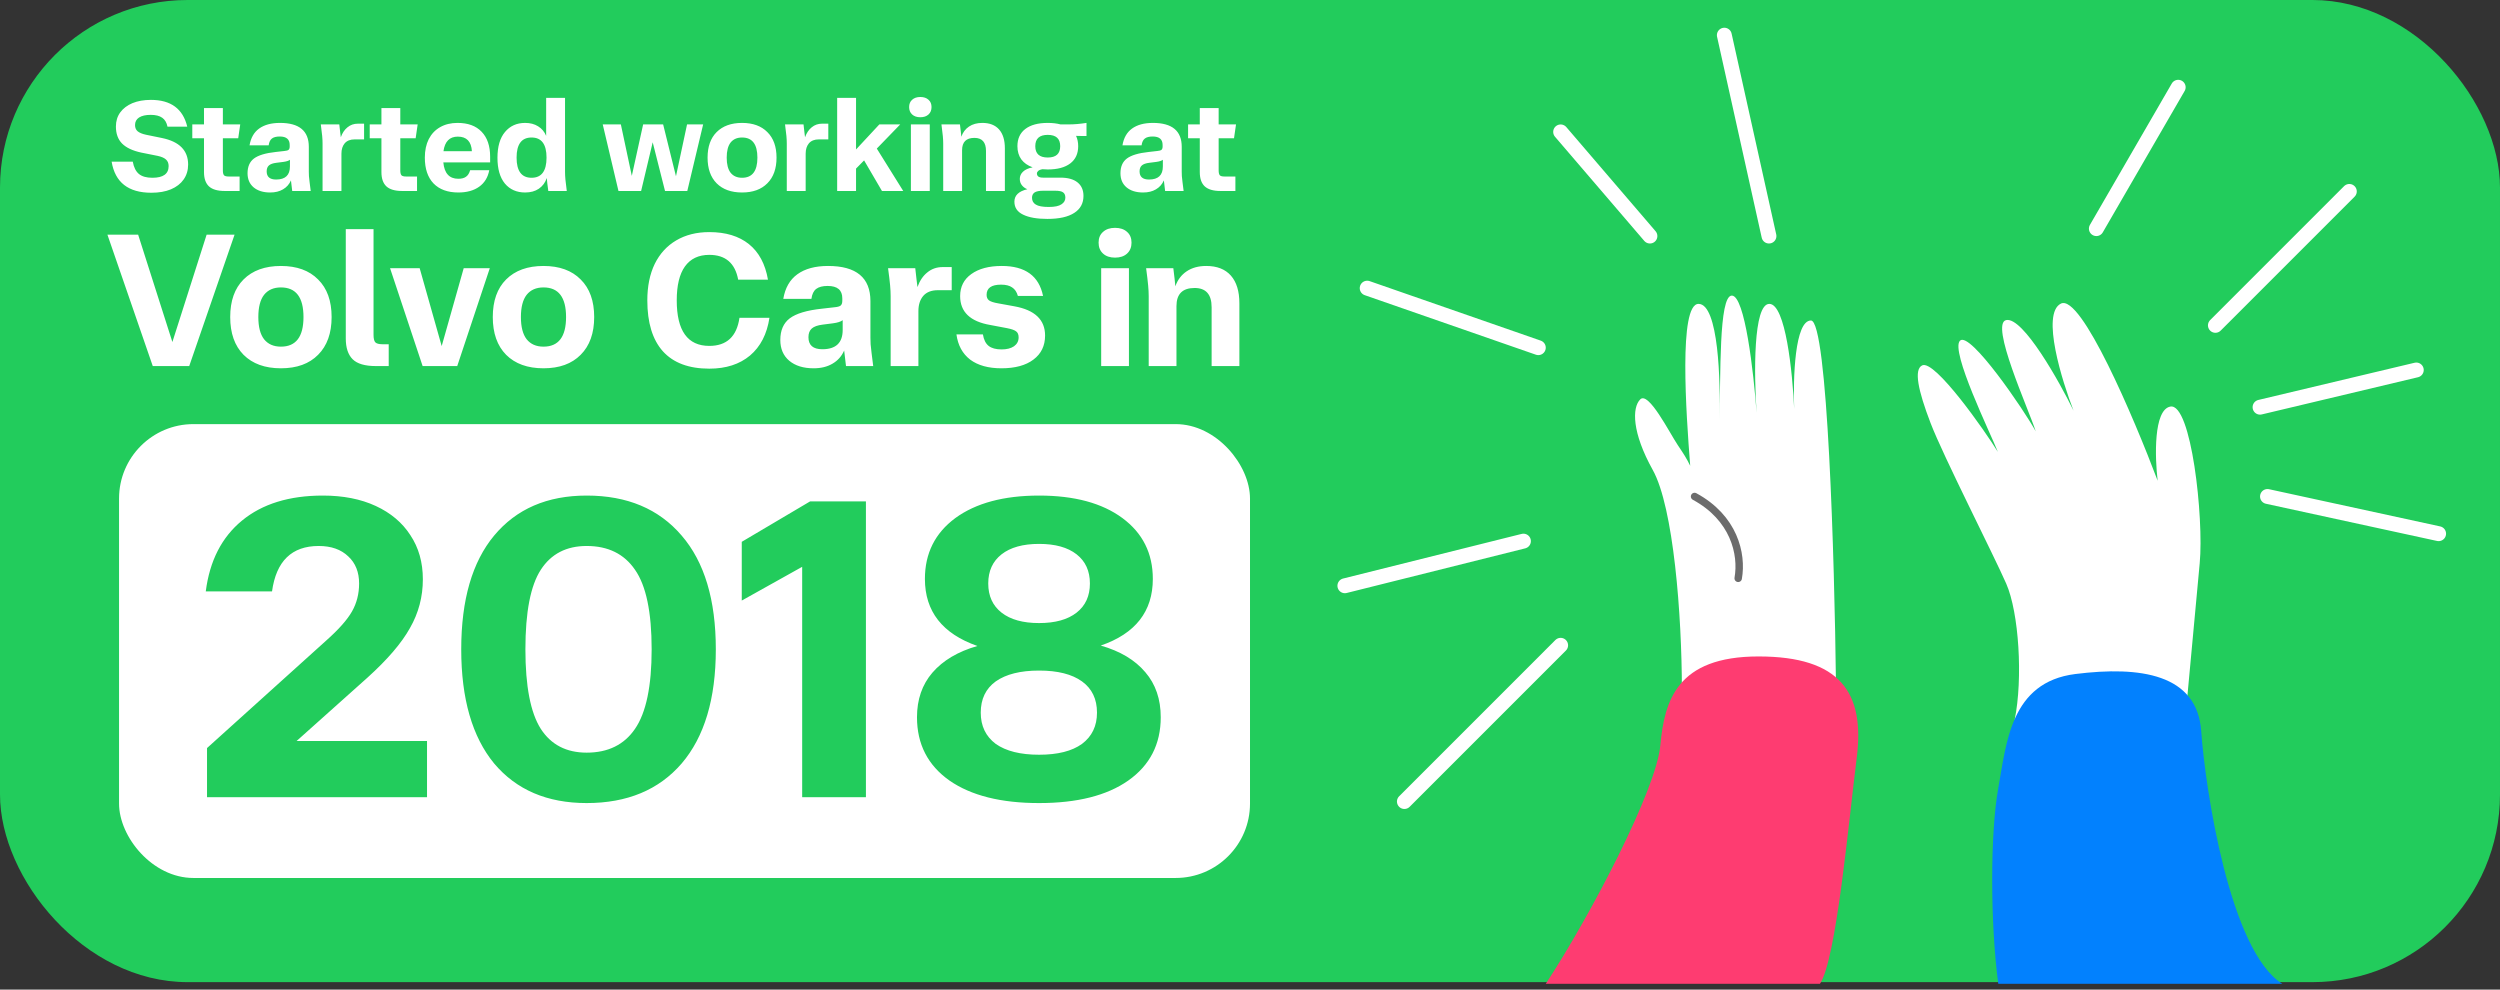 <svg width="336" height="133" viewBox="0 0 336 133" fill="none" xmlns="http://www.w3.org/2000/svg">
<rect x="0" y="0" width="336" height="133" fill="#333333" stroke="none"/>
<rect width="336" height="132" rx="25.216" fill="#22CC5C"/>
<path d="M22.664 22.32C22.664 21.948 22.546 21.654 22.309 21.44C22.083 21.226 21.711 21.062 21.193 20.95L18.994 20.51C17.833 20.262 16.971 19.856 16.407 19.293C15.854 18.729 15.578 17.968 15.578 17.009C15.578 16.277 15.77 15.645 16.153 15.116C16.548 14.574 17.095 14.157 17.794 13.864C18.504 13.571 19.332 13.424 20.279 13.424C22.963 13.424 24.592 14.625 25.167 17.026H22.512C22.399 16.474 22.162 16.074 21.802 15.826C21.441 15.566 20.922 15.437 20.246 15.437C19.581 15.437 19.062 15.555 18.69 15.792C18.329 16.029 18.149 16.367 18.149 16.807C18.149 17.156 18.261 17.432 18.487 17.635C18.724 17.838 19.101 17.996 19.62 18.109L21.768 18.548C24.113 19.033 25.285 20.223 25.285 22.117C25.285 22.883 25.082 23.554 24.676 24.129C24.282 24.693 23.712 25.132 22.968 25.448C22.235 25.752 21.362 25.905 20.347 25.905C17.247 25.905 15.466 24.512 15.003 21.728H17.844C17.98 22.483 18.256 23.035 18.673 23.385C19.09 23.723 19.693 23.892 20.482 23.892C21.937 23.892 22.664 23.368 22.664 22.32ZM27.417 23.131V18.582H25.844V16.722H27.417V14.524H29.954V16.722H32.287L32.017 18.582H29.954V22.911C29.954 23.216 30.004 23.43 30.106 23.554C30.207 23.667 30.416 23.723 30.732 23.723H32.203V25.668H30.19C29.232 25.668 28.527 25.459 28.076 25.042C27.637 24.625 27.417 23.988 27.417 23.131ZM33.27 23.283C33.27 22.404 33.557 21.745 34.132 21.305C34.718 20.865 35.693 20.572 37.058 20.425L38.241 20.29C38.501 20.268 38.681 20.217 38.782 20.138C38.884 20.048 38.935 19.901 38.935 19.698V19.479C38.935 18.723 38.489 18.346 37.599 18.346C37.136 18.346 36.787 18.436 36.55 18.616C36.313 18.796 36.167 19.101 36.111 19.529H33.54C33.709 18.526 34.138 17.776 34.825 17.28C35.524 16.773 36.46 16.519 37.633 16.519C40.214 16.519 41.505 17.59 41.505 19.732V23.081C41.505 23.261 41.511 23.458 41.522 23.672C41.545 23.875 41.573 24.135 41.607 24.45C41.64 24.755 41.691 25.161 41.759 25.668H39.273C39.194 25.07 39.138 24.597 39.104 24.247C38.878 24.766 38.523 25.166 38.038 25.448C37.565 25.73 36.99 25.871 36.313 25.871C35.378 25.871 34.634 25.64 34.081 25.177C33.54 24.715 33.27 24.084 33.27 23.283ZM35.84 23.03C35.84 23.763 36.263 24.129 37.108 24.129C38.348 24.129 38.968 23.543 38.968 22.37V21.474C38.799 21.609 38.501 21.705 38.072 21.762L37.142 21.88C36.68 21.936 36.347 22.055 36.144 22.235C35.941 22.415 35.84 22.68 35.84 23.03ZM43.352 19.293C43.352 18.977 43.336 18.639 43.302 18.278C43.268 17.906 43.206 17.387 43.116 16.722H45.602C45.658 17.15 45.697 17.5 45.72 17.77C45.754 18.041 45.782 18.267 45.805 18.447C46.008 17.872 46.306 17.427 46.701 17.111C47.096 16.784 47.563 16.621 48.105 16.621H48.933V18.734H47.665C47.079 18.734 46.633 18.909 46.329 19.259C46.036 19.608 45.889 20.07 45.889 20.645V25.668H43.352V19.293ZM51.264 23.131V18.582H49.691V16.722H51.264V14.524H53.8V16.722H56.134L55.864 18.582H53.8V22.911C53.8 23.216 53.851 23.43 53.953 23.554C54.054 23.667 54.263 23.723 54.578 23.723H56.05V25.668H54.037C53.079 25.668 52.374 25.459 51.923 25.042C51.484 24.625 51.264 23.988 51.264 23.131ZM57.098 21.186C57.098 20.228 57.273 19.4 57.623 18.701C57.983 18.002 58.491 17.466 59.145 17.094C59.81 16.711 60.593 16.519 61.495 16.519C62.893 16.519 63.97 16.914 64.725 17.703C65.492 18.492 65.875 19.614 65.875 21.068V21.829H59.584C59.72 23.295 60.39 24.027 61.597 24.027C62.036 24.027 62.38 23.937 62.628 23.757C62.888 23.577 63.074 23.283 63.186 22.878H65.757C65.576 23.836 65.126 24.574 64.404 25.093C63.682 25.611 62.747 25.871 61.597 25.871C60.165 25.871 59.054 25.465 58.265 24.653C57.487 23.841 57.098 22.686 57.098 21.186ZM63.423 20.324C63.344 19.016 62.713 18.362 61.529 18.362C60.424 18.362 59.782 19.016 59.601 20.324H63.423ZM66.859 21.203C66.859 19.693 67.197 18.537 67.873 17.737C68.55 16.925 69.451 16.519 70.579 16.519C71.255 16.519 71.836 16.671 72.321 16.976C72.817 17.28 73.178 17.709 73.403 18.261V13.154H75.94V23.081C75.94 23.396 75.957 23.74 75.99 24.112C76.024 24.484 76.086 25.003 76.176 25.668H73.691C73.634 25.239 73.589 24.89 73.555 24.619C73.521 24.338 73.499 24.106 73.488 23.926C73.285 24.535 72.93 25.014 72.422 25.363C71.926 25.702 71.312 25.871 70.579 25.871C69.44 25.871 68.533 25.471 67.856 24.67C67.191 23.858 66.859 22.703 66.859 21.203ZM73.454 21.186C73.454 19.383 72.783 18.481 71.441 18.481C70.1 18.481 69.429 19.383 69.429 21.186C69.429 22.99 70.1 23.892 71.441 23.892C72.783 23.892 73.454 22.99 73.454 21.186ZM84.915 23.639L86.437 16.722H89.126L90.85 23.689L92.339 16.722H94.503L92.372 25.668H89.379L87.722 19.123L86.166 25.668H83.122L81.008 16.722H83.444L84.915 23.639ZM95.098 21.186C95.098 19.71 95.504 18.565 96.316 17.754C97.139 16.931 98.278 16.519 99.732 16.519C101.186 16.519 102.319 16.931 103.131 17.754C103.954 18.565 104.366 19.71 104.366 21.186C104.366 22.663 103.954 23.813 103.131 24.636C102.319 25.459 101.186 25.871 99.732 25.871C98.278 25.871 97.139 25.459 96.316 24.636C95.504 23.813 95.098 22.663 95.098 21.186ZM101.795 21.186C101.795 19.383 101.107 18.481 99.732 18.481C99.067 18.481 98.554 18.706 98.193 19.157C97.844 19.608 97.669 20.285 97.669 21.186C97.669 22.088 97.844 22.765 98.193 23.216C98.554 23.667 99.067 23.892 99.732 23.892C101.107 23.892 101.795 22.99 101.795 21.186ZM105.744 19.293C105.744 18.977 105.728 18.639 105.694 18.278C105.66 17.906 105.598 17.387 105.508 16.722H107.994C108.05 17.15 108.089 17.5 108.112 17.77C108.146 18.041 108.174 18.267 108.197 18.447C108.399 17.872 108.698 17.427 109.093 17.111C109.487 16.784 109.955 16.621 110.496 16.621H111.325V18.734H110.057C109.47 18.734 109.025 18.909 108.721 19.259C108.428 19.608 108.281 20.07 108.281 20.645V25.668H105.744V19.293ZM112.515 13.154H115.052V20.087L118.181 16.722H120.988L117.842 19.969L121.394 25.668H118.536L116.134 21.558L115.052 22.658V25.668H112.515V13.154ZM122.424 16.722H124.961V25.668L122.424 25.668V16.722ZM122.187 14.388C122.187 13.971 122.323 13.644 122.593 13.408C122.864 13.159 123.23 13.035 123.692 13.035C124.155 13.035 124.521 13.159 124.792 13.408C125.062 13.644 125.198 13.971 125.198 14.388C125.198 14.806 125.062 15.138 124.792 15.386C124.521 15.634 124.155 15.758 123.692 15.758C123.23 15.758 122.864 15.634 122.593 15.386C122.323 15.138 122.187 14.806 122.187 14.388ZM126.767 19.293C126.767 18.988 126.751 18.655 126.717 18.295C126.683 17.923 126.621 17.398 126.531 16.722H129.017C129.062 17.117 129.101 17.444 129.135 17.703C129.169 17.962 129.191 18.188 129.203 18.379C129.406 17.793 129.749 17.336 130.234 17.009C130.719 16.683 131.316 16.519 132.027 16.519C133.008 16.519 133.757 16.812 134.276 17.398C134.794 17.985 135.054 18.83 135.054 19.935V25.668H132.517V20.29C132.517 19.118 131.999 18.532 130.961 18.532C129.857 18.532 129.304 19.084 129.304 20.189V25.668H126.767V19.293ZM136.335 27.105C136.335 26.26 136.916 25.702 138.077 25.431C137.784 25.318 137.541 25.144 137.35 24.907C137.158 24.67 137.062 24.383 137.062 24.044C137.062 23.672 137.203 23.351 137.485 23.081C137.778 22.799 138.212 22.601 138.787 22.489C138.122 22.252 137.615 21.897 137.265 21.423C136.916 20.939 136.741 20.347 136.741 19.648C136.741 18.644 137.096 17.872 137.806 17.331C138.517 16.79 139.52 16.519 140.817 16.519C141.459 16.519 142.034 16.587 142.541 16.722H143.556C143.985 16.722 144.39 16.705 144.774 16.671C145.168 16.637 145.585 16.587 146.025 16.519V18.278H145.399C145.14 18.278 144.881 18.272 144.622 18.261C144.813 18.667 144.909 19.129 144.909 19.648C144.909 20.651 144.554 21.423 143.844 21.964C143.133 22.506 142.124 22.776 140.817 22.776C140.58 22.776 140.349 22.765 140.123 22.742C139.841 22.787 139.644 22.866 139.531 22.979C139.419 23.081 139.362 23.193 139.362 23.317C139.362 23.486 139.424 23.622 139.548 23.723C139.684 23.825 139.898 23.875 140.191 23.875H142.525C143.528 23.875 144.295 24.09 144.824 24.518C145.354 24.946 145.619 25.549 145.619 26.327C145.619 27.32 145.208 28.081 144.385 28.61C143.562 29.151 142.355 29.422 140.766 29.422C139.368 29.422 138.28 29.23 137.502 28.847C136.724 28.475 136.335 27.895 136.335 27.105ZM139.142 19.648C139.142 20.662 139.7 21.17 140.817 21.17C141.933 21.17 142.491 20.662 142.491 19.648C142.491 18.633 141.933 18.126 140.817 18.126C139.7 18.126 139.142 18.633 139.142 19.648ZM138.703 26.581C138.703 26.987 138.872 27.291 139.21 27.494C139.548 27.709 140.129 27.816 140.952 27.816C141.752 27.816 142.322 27.697 142.66 27.46C143.009 27.235 143.184 26.936 143.184 26.564C143.184 26.237 143.083 26 142.88 25.854C142.688 25.707 142.327 25.634 141.797 25.634H140.225C139.672 25.634 139.278 25.713 139.041 25.871C138.815 26.029 138.703 26.265 138.703 26.581ZM150.589 23.283C150.589 22.404 150.876 21.745 151.451 21.305C152.038 20.865 153.013 20.572 154.377 20.425L155.561 20.29C155.82 20.268 156 20.217 156.102 20.138C156.203 20.048 156.254 19.901 156.254 19.698V19.479C156.254 18.723 155.809 18.346 154.918 18.346C154.456 18.346 154.106 18.436 153.87 18.616C153.633 18.796 153.486 19.101 153.43 19.529H150.859C151.028 18.526 151.457 17.776 152.145 17.28C152.844 16.773 153.779 16.519 154.952 16.519C157.534 16.519 158.824 17.59 158.824 19.732V23.081C158.824 23.261 158.83 23.458 158.841 23.672C158.864 23.875 158.892 24.135 158.926 24.45C158.96 24.755 159.01 25.161 159.078 25.668H156.592C156.513 25.07 156.457 24.597 156.423 24.247C156.198 24.766 155.842 25.166 155.358 25.448C154.884 25.73 154.309 25.871 153.633 25.871C152.697 25.871 151.953 25.64 151.401 25.177C150.859 24.715 150.589 24.084 150.589 23.283ZM153.159 23.03C153.159 23.763 153.582 24.129 154.428 24.129C155.668 24.129 156.288 23.543 156.288 22.37V21.474C156.119 21.609 155.82 21.705 155.392 21.762L154.461 21.88C153.999 21.936 153.667 22.055 153.464 22.235C153.261 22.415 153.159 22.68 153.159 23.03ZM161.251 23.131V18.582H159.678V16.722H161.251V14.524H163.787V16.722H166.121L165.851 18.582H163.787V22.911C163.787 23.216 163.838 23.43 163.94 23.554C164.041 23.667 164.25 23.723 164.565 23.723H166.037V25.668H164.024C163.066 25.668 162.361 25.459 161.91 25.042C161.471 24.625 161.251 23.988 161.251 23.131Z" fill="white"/>
<path d="M23.168 45.967L27.769 31.542H31.524L25.431 49.2H20.531L14.438 31.542H18.567L23.168 45.967ZM30.94 42.61C30.94 40.438 31.537 38.755 32.731 37.561C33.941 36.35 35.616 35.745 37.755 35.745C39.893 35.745 41.56 36.35 42.754 37.561C43.964 38.755 44.569 40.438 44.569 42.61C44.569 44.782 43.964 46.473 42.754 47.683C41.56 48.894 39.893 49.499 37.755 49.499C35.616 49.499 33.941 48.894 32.731 47.683C31.537 46.473 30.94 44.782 30.94 42.61ZM40.789 42.61C40.789 39.957 39.777 38.63 37.755 38.63C36.776 38.63 36.022 38.962 35.491 39.625C34.977 40.288 34.72 41.283 34.72 42.61C34.72 43.936 34.977 44.931 35.491 45.594C36.022 46.257 36.776 46.589 37.755 46.589C39.777 46.589 40.789 45.263 40.789 42.61ZM46.473 45.495V30.796H50.203V44.997C50.203 45.478 50.278 45.81 50.427 45.992C50.593 46.174 50.916 46.266 51.397 46.266H52.243V49.2H50.527C49.051 49.2 48.006 48.894 47.393 48.28C46.779 47.667 46.473 46.738 46.473 45.495ZM59.363 46.514L62.323 36.044H65.829L61.452 49.2H56.801L52.424 36.044H56.403L59.363 46.514ZM66.23 42.61C66.23 40.438 66.827 38.755 68.021 37.561C69.231 36.35 70.906 35.745 73.045 35.745C75.183 35.745 76.85 36.35 78.044 37.561C79.254 38.755 79.859 40.438 79.859 42.61C79.859 44.782 79.254 46.473 78.044 47.683C76.85 48.894 75.183 49.499 73.045 49.499C70.906 49.499 69.231 48.894 68.021 47.683C66.827 46.473 66.23 44.782 66.23 42.61ZM76.079 42.61C76.079 39.957 75.067 38.63 73.045 38.63C72.066 38.63 71.312 38.962 70.781 39.625C70.267 40.288 70.01 41.283 70.01 42.61C70.01 43.936 70.267 44.931 70.781 45.594C71.312 46.257 72.066 46.589 73.045 46.589C75.067 46.589 76.079 45.263 76.079 42.61ZM87 40.371C87 38.481 87.331 36.848 87.994 35.472C88.674 34.096 89.636 33.043 90.879 32.313C92.139 31.567 93.624 31.194 95.331 31.194C97.537 31.194 99.311 31.733 100.654 32.81C101.997 33.888 102.851 35.48 103.215 37.586H99.211C98.797 35.364 97.503 34.253 95.331 34.253C93.889 34.253 92.794 34.775 92.048 35.82C91.319 36.848 90.954 38.365 90.954 40.371C90.954 44.45 92.413 46.489 95.331 46.489C97.669 46.489 99.02 45.229 99.385 42.709H103.414C103.083 44.898 102.212 46.589 100.803 47.783C99.394 48.96 97.57 49.548 95.331 49.548C92.579 49.548 90.498 48.769 89.089 47.211C87.696 45.652 87 43.372 87 40.371ZM104.874 45.694C104.874 44.4 105.297 43.43 106.143 42.784C107.005 42.137 108.439 41.706 110.445 41.49L112.186 41.291C112.568 41.258 112.833 41.184 112.982 41.068C113.131 40.935 113.206 40.719 113.206 40.421V40.098C113.206 38.987 112.551 38.431 111.241 38.431C110.561 38.431 110.047 38.564 109.699 38.829C109.351 39.094 109.135 39.542 109.053 40.172H105.272C105.521 38.697 106.151 37.594 107.162 36.864C108.19 36.118 109.566 35.745 111.291 35.745C115.088 35.745 116.986 37.32 116.986 40.471V45.395C116.986 45.66 116.995 45.951 117.011 46.266C117.044 46.564 117.086 46.945 117.135 47.41C117.185 47.857 117.26 48.454 117.359 49.2H113.703C113.587 48.322 113.504 47.625 113.455 47.111C113.123 47.874 112.601 48.462 111.888 48.877C111.191 49.291 110.346 49.499 109.351 49.499C107.975 49.499 106.88 49.159 106.068 48.479C105.272 47.799 104.874 46.871 104.874 45.694ZM108.655 45.321C108.655 46.398 109.276 46.937 110.52 46.937C112.344 46.937 113.256 46.075 113.256 44.35V43.032C113.007 43.231 112.568 43.372 111.938 43.455L110.57 43.629C109.89 43.712 109.401 43.886 109.102 44.152C108.804 44.417 108.655 44.806 108.655 45.321ZM119.703 39.824C119.703 39.36 119.678 38.862 119.629 38.332C119.579 37.785 119.488 37.022 119.355 36.044H123.011C123.094 36.674 123.152 37.188 123.185 37.586C123.235 37.984 123.276 38.315 123.309 38.581C123.608 37.735 124.047 37.08 124.628 36.616C125.208 36.135 125.896 35.895 126.692 35.895H127.91V39.003H126.045C125.183 39.003 124.528 39.26 124.08 39.774C123.649 40.288 123.434 40.968 123.434 41.814V49.2H119.703V39.824ZM136.903 45.345C136.903 44.964 136.787 44.69 136.554 44.525C136.339 44.359 135.933 44.218 135.336 44.102L133.097 43.679C130.395 43.215 129.043 41.922 129.043 39.799C129.043 38.539 129.541 37.553 130.536 36.84C131.547 36.11 132.915 35.745 134.639 35.745C137.79 35.745 139.638 37.088 140.186 39.774H136.803C136.654 39.244 136.397 38.862 136.032 38.63C135.684 38.382 135.187 38.257 134.54 38.257C133.247 38.257 132.6 38.713 132.6 39.625C132.6 39.957 132.708 40.205 132.923 40.371C133.155 40.537 133.562 40.67 134.142 40.769L136.331 41.167C139.083 41.664 140.459 42.974 140.459 45.097C140.459 46.473 139.937 47.551 138.892 48.33C137.864 49.109 136.43 49.499 134.59 49.499C132.832 49.499 131.431 49.109 130.386 48.33C129.358 47.534 128.745 46.407 128.546 44.947H132.103C132.219 45.66 132.476 46.174 132.874 46.489C133.271 46.804 133.852 46.962 134.614 46.962C135.311 46.962 135.866 46.821 136.281 46.539C136.695 46.241 136.903 45.843 136.903 45.345ZM147.998 36.044H151.729V49.2H147.998V36.044ZM147.65 32.612C147.65 31.998 147.849 31.517 148.247 31.169C148.645 30.804 149.184 30.622 149.864 30.622C150.544 30.622 151.082 30.804 151.48 31.169C151.878 31.517 152.077 31.998 152.077 32.612C152.077 33.225 151.878 33.714 151.48 34.079C151.082 34.444 150.544 34.626 149.864 34.626C149.184 34.626 148.645 34.444 148.247 34.079C147.849 33.714 147.65 33.225 147.65 32.612ZM154.386 39.824C154.386 39.376 154.361 38.887 154.311 38.357C154.262 37.81 154.171 37.039 154.038 36.044H157.694C157.76 36.624 157.818 37.105 157.868 37.486C157.918 37.868 157.951 38.199 157.967 38.481C158.266 37.619 158.772 36.947 159.485 36.467C160.198 35.986 161.076 35.745 162.121 35.745C163.563 35.745 164.666 36.176 165.429 37.039C166.191 37.901 166.573 39.144 166.573 40.769V49.2H162.842V41.291C162.842 39.567 162.079 38.705 160.554 38.705C158.929 38.705 158.117 39.517 158.117 41.142V49.2H154.386V39.824Z" fill="white"/>
<path d="M226.045 92.727C226.045 82.684 224.926 68.18 222.128 63.158C219.33 58.137 219.33 54.79 220.449 53.674C221.568 52.558 224.366 58.137 225.486 59.811L225.488 59.815C226.381 61.151 226.605 61.486 227.164 62.6C226.605 55.534 225.597 40.842 228.283 40.842C230.97 40.842 231.268 51.256 231.081 56.463C231.288 50.696 230.97 39.727 232.76 39.727C234.505 39.727 235.683 49.969 236.088 55.483C235.736 50.343 235.619 40.842 237.797 40.842C239.978 40.842 240.919 50.025 241.138 54.968C240.981 50.772 241.221 43.074 243.392 43.074C245.631 43.074 246.563 75.432 246.75 91.611L226.045 92.727Z" fill="white"/>
<path d="M227.75 66.727C233.027 69.584 234.199 74.427 233.613 77.727" stroke="#6C6C6C" stroke-linecap="round"/>
<path d="M269.642 78.454C271.338 82.33 271.903 91.189 270.773 96.727L293.946 93.957L295.642 75.685C296.207 69.594 294.511 54.091 291.685 54.645C289.424 55.089 289.613 61.474 289.99 64.611C286.787 56.121 279.703 39.473 276.99 40.802C274.277 42.13 277.178 51.322 278.686 55.197C276.802 51.322 271.903 42.574 269.642 43.017C267.381 43.459 272.657 55.013 273.599 57.966C272.091 55.197 264.781 44.456 263.425 45.785C262.068 47.114 267.57 58.335 268.512 60.734C266.816 57.966 260.034 48.277 258.338 49.108C257.208 49.662 257.773 52.43 259.469 56.86C261.164 61.289 267.947 74.578 269.642 78.454Z" fill="white"/>
<path d="M188.75 107.727L209.75 86.727" stroke="white" stroke-width="2" stroke-linecap="round"/>
<path d="M180.75 78.727L204.75 72.727" stroke="white" stroke-width="2" stroke-linecap="round"/>
<path d="M183.75 38.727L206.75 46.727" stroke="white" stroke-width="2" stroke-linecap="round"/>
<path d="M209.75 17.727L221.75 31.727" stroke="white" stroke-width="2" stroke-linecap="round"/>
<path d="M231.75 4.727L237.75 31.727" stroke="white" stroke-width="2" stroke-linecap="round"/>
<path d="M292.75 11.727L281.75 30.727" stroke="white" stroke-width="2" stroke-linecap="round"/>
<path d="M297.75 43.727L315.75 25.727" stroke="white" stroke-width="2" stroke-linecap="round"/>
<path d="M303.75 54.727L324.75 49.727" stroke="white" stroke-width="2" stroke-linecap="round"/>
<path d="M304.75 66.727L327.75 71.727" stroke="white" stroke-width="2" stroke-linecap="round"/>
<path d="M223.15 100.177C222.6 106.152 213.8 122.992 207.75 132.227H244.6C246.8 128.967 248.45 110.498 249.55 101.807C250.65 93.115 247.35 88.227 236.35 88.227C225.35 88.227 223.7 94.202 223.15 100.177Z" fill="#FE3C71"/>
<path d="M268.568 105.928C267.477 111.954 267.477 124.008 268.568 132.227H306.75C299.659 127.844 296.386 105.928 295.841 98.257C295.295 90.587 287.659 89.491 278.932 90.587C270.205 91.682 269.659 99.901 268.568 105.928Z" fill="#0281FE"/>
<rect x="16" y="57" width="152" height="61" rx="10" fill="white"/>
<path d="M27.824 100.54L43.84 86.092C45.52 84.599 46.677 83.292 47.312 82.172C47.946 81.052 48.264 79.802 48.264 78.42C48.264 76.89 47.778 75.676 46.808 74.78C45.837 73.847 44.512 73.38 42.832 73.38C39.21 73.38 37.12 75.415 36.56 79.484H27.656C28.178 75.378 29.802 72.204 32.528 69.964C35.253 67.724 38.874 66.604 43.392 66.604C46.117 66.604 48.488 67.071 50.504 68.004C52.52 68.938 54.069 70.244 55.152 71.924C56.272 73.604 56.832 75.583 56.832 77.86C56.832 80.212 56.253 82.396 55.096 84.412C53.976 86.428 52.072 88.65 49.384 91.076L39.864 99.588H57.392V107.148H27.824V100.54ZM61.99 87.268C61.99 80.623 63.465 75.527 66.414 71.98C69.401 68.396 73.545 66.604 78.846 66.604C84.297 66.604 88.553 68.396 91.614 71.98C94.676 75.527 96.206 80.623 96.206 87.268C96.206 93.914 94.676 99.028 91.614 102.612C88.553 106.159 84.297 107.932 78.846 107.932C73.545 107.932 69.401 106.159 66.414 102.612C63.465 99.028 61.99 93.914 61.99 87.268ZM87.582 87.268C87.582 82.266 86.836 78.7 85.342 76.572C83.886 74.444 81.721 73.38 78.846 73.38C76.121 73.38 74.068 74.444 72.686 76.572C71.305 78.7 70.614 82.266 70.614 87.268C70.614 92.234 71.305 95.799 72.686 97.964C74.068 100.092 76.121 101.156 78.846 101.156C81.721 101.156 83.886 100.092 85.342 97.964C86.836 95.799 87.582 92.234 87.582 87.268ZM107.812 76.18L99.692 80.716V72.82L108.876 67.388H116.38V107.148H107.812V76.18ZM123.244 96.396C123.244 94.007 123.935 92.01 125.316 90.404C126.735 88.762 128.751 87.567 131.364 86.82C126.66 85.178 124.308 82.172 124.308 77.804C124.308 74.37 125.671 71.644 128.396 69.628C131.159 67.612 134.911 66.604 139.652 66.604C144.394 66.604 148.127 67.612 150.852 69.628C153.578 71.644 154.94 74.37 154.94 77.804C154.94 82.172 152.607 85.159 147.94 86.764C150.554 87.511 152.551 88.706 153.932 90.348C155.314 91.954 156.004 93.97 156.004 96.396C156.004 100.018 154.548 102.855 151.636 104.908C148.762 106.924 144.767 107.932 139.652 107.932C134.538 107.932 130.524 106.924 127.612 104.908C124.7 102.855 123.244 100.018 123.244 96.396ZM131.812 95.78C131.812 97.572 132.484 98.972 133.828 99.98C135.21 100.951 137.151 101.436 139.652 101.436C142.154 101.436 144.076 100.951 145.42 99.98C146.764 98.972 147.436 97.572 147.436 95.78C147.436 93.951 146.764 92.551 145.42 91.58C144.076 90.61 142.154 90.124 139.652 90.124C137.151 90.124 135.21 90.61 133.828 91.58C132.484 92.551 131.812 93.951 131.812 95.78ZM132.82 78.42C132.82 80.1 133.418 81.407 134.612 82.34C135.807 83.274 137.487 83.74 139.652 83.74C141.818 83.74 143.498 83.274 144.692 82.34C145.887 81.407 146.484 80.1 146.484 78.42C146.484 76.74 145.887 75.434 144.692 74.5C143.498 73.567 141.818 73.1 139.652 73.1C137.487 73.1 135.807 73.567 134.612 74.5C133.418 75.434 132.82 76.74 132.82 78.42Z" fill="#22CC5C"/>
</svg>
